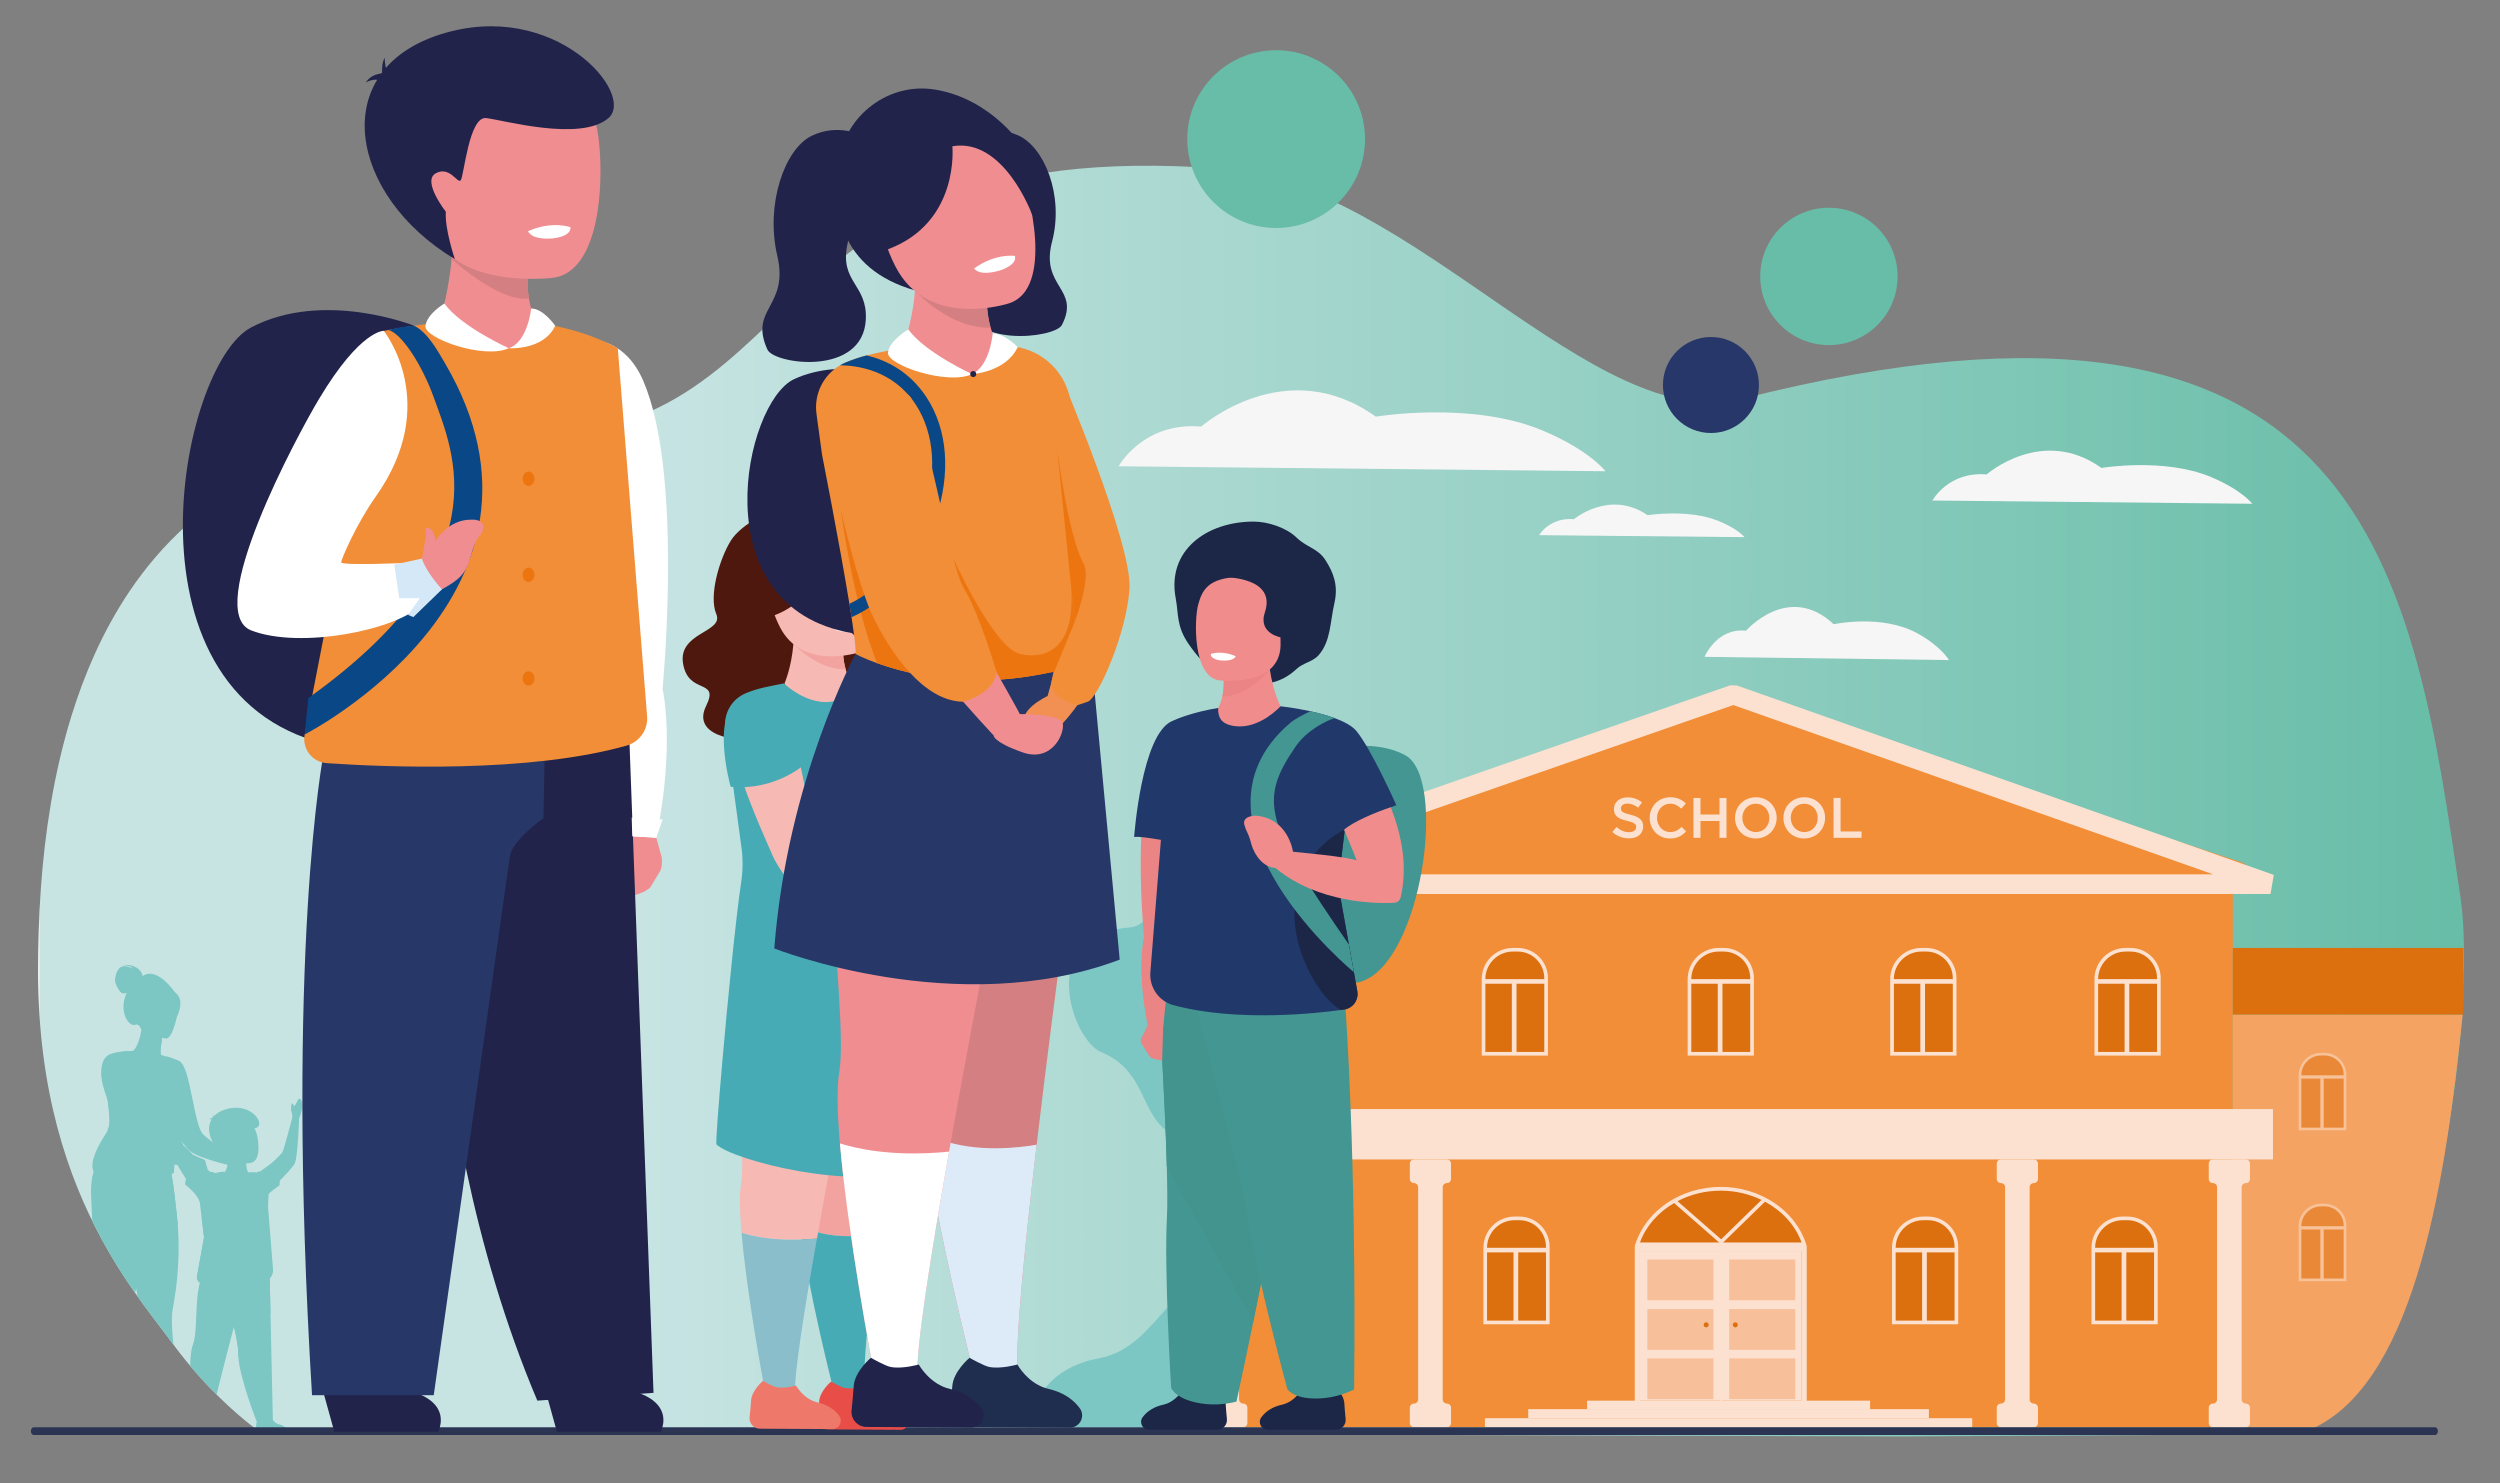 <?xml version="1.0" encoding="UTF-8"?> <!-- Generator: Adobe Illustrator 25.4.1, SVG Export Plug-In . SVG Version: 6.00 Build 0) --> <svg xmlns="http://www.w3.org/2000/svg" xmlns:xlink="http://www.w3.org/1999/xlink" version="1.1" id="Layer_1" x="0px" y="0px" viewBox="0 0 944.988 560.571" style="enable-background:new 0 0 944.988 560.571;" xml:space="preserve"><rect x="0" y="0" width="944.988" height="560.571" fill="#808080" stroke="none"/> <style type="text/css"> .st0{fill:url(#SVGID_1_);} .st1{clip-path:url(#SVGID_00000168097649384825022070000010685002315045422524_);} .st2{fill:#7CC6C3;} .st3{fill:#F7F6F6;} .st4{fill:#F18E37;} .st5{fill:#F5A363;} .st6{fill:#DD700E;} .st7{fill:#FCE1D0;} .st8{opacity:0.5;} .st9{fill:#F8C09A;} .st10{fill:#2C3454;} .st11{fill:#1C2748;} .st12{fill:#439691;} .st13{fill:#43948E;} .st14{fill:#EB8484;} .st15{fill:#F08C8B;} .st16{fill:#21386B;} .st17{fill:#FFFFFF;} .st18{fill:#4F180E;} .st19{fill:#F3A39F;} .st20{fill:#47ABB5;} .st21{fill:#F6B9B4;} .st22{fill:#E84D48;} .st23{fill:#8ABECA;} .st24{fill:#EE796B;} .st25{fill:#21234B;} .st26{fill:#D47F81;} .st27{fill:#DDEAF8;} .st28{fill:#F08D91;} .st29{fill:#1F2D4E;} .st30{fill:#273868;} .st31{fill:#F29053;} .st32{fill:#ED750F;} .st33{fill:#0A4786;} .st34{fill:#D5E8F8;} .st35{fill:#67BDA7;} .st36{fill:#273769;} </style> <linearGradient id="SVGID_1_" gradientUnits="userSpaceOnUse" x1="14.389" y1="302.817" x2="931.388" y2="302.817"> <stop offset="0" style="stop-color:#FFFFFF"></stop> <stop offset="0.001" style="stop-color:#C7E4E3"></stop> <stop offset="0.247" style="stop-color:#C7E4E3"></stop> <stop offset="1" style="stop-color:#67BDA7"></stop> </linearGradient> <path class="st0" d="M931.245,370.428c-0.226,7.347-0.727,15.293-1.506,23.609 c-5.241,55.863-23.135,128.325-56.035,146.16c-1.363,0.742-2.753,1.386-4.166,1.934l-150.494,0.856l-191.93-0.592 l-429.105-1.32c0,0-0.428-0.296-1.214-0.878c-3.603-2.67-14.696-11.399-26.299-25.58 c-1.798-2.198-3.606-4.524-5.404-6.981c0-0.003-0.003-0.003-0.003-0.003c-1.835-2.513-4.03-5.35-6.462-8.561 c-1.367-1.803-2.81-3.726-4.302-5.774c-5.032-6.889-10.665-15.198-16.079-25.229 c-12.516-23.189-23.855-55.589-23.855-100.939c0-8.996,0.219-19.912,1.098-31.965 c1.443-19.704,4.654-42.439,11.584-64.757c2.422-7.804,5.298-15.56,8.715-23.116c0-0.004,0-0.007,0.003-0.011 c3.682-8.144,7.988-16.061,13.02-23.562c24.422-36.39,65.994-63.031,136.602-58.858 C311.828,172.335,276.755,50.09,461.138,63.705c72.754,5.372,141.332,101.199,197.56,86.995 c237.619-60.025,253.485,67.401,271.369,188.571C931.228,347.13,931.633,357.903,931.245,370.428z"></path> <g> <defs> <path id="SVGID_00000080165720663574287620000009603827511474250675_" d="M931.245,370.428 c-0.226,7.347-0.727,15.293-1.506,23.609c-5.241,55.863-23.135,128.325-56.035,146.16 c-1.363,0.742-2.753,1.386-4.166,1.934l-150.494,0.856l-191.93-0.592l-429.105-1.32 c0,0-0.428-0.296-1.214-0.878c-3.603-2.67-14.696-11.399-26.299-25.58c-1.798-2.198-3.606-4.524-5.404-6.981 c0-0.003-0.003-0.003-0.003-0.003c-1.835-2.513-4.03-5.35-6.462-8.561c-1.367-1.803-2.81-3.726-4.302-5.774 c-5.032-6.889-10.665-15.198-16.079-25.229c-12.516-23.189-23.855-55.589-23.855-100.939 c0-8.996,0.219-19.912,1.098-31.965c1.443-19.704,4.654-42.439,11.584-64.757 c2.422-7.804,5.298-15.56,8.715-23.116c0-0.004,0-0.007,0.003-0.011c3.682-8.144,7.988-16.061,13.02-23.562 c24.422-36.39,65.994-63.031,136.602-58.858C311.828,172.335,276.755,50.09,461.138,63.705 c72.754,5.372,141.332,101.199,197.56,86.995c237.619-60.025,253.485,67.401,271.369,188.571 C931.228,347.13,931.633,357.903,931.245,370.428z"></path> </defs> <clipPath id="SVGID_00000074407585111205426590000009108623058723595956_"> <use xlink:href="#SVGID_00000080165720663574287620000009603827511474250675_" style="overflow:visible;"></use> </clipPath> <g style="clip-path:url(#SVGID_00000074407585111205426590000009108623058723595956_);"> <g> <path class="st2" d="M53.943,368.971c-0.077-0.42-1.064-4.925-8.032-4.156c0,0,3.468-0.088,4.275,1.325 c0,0-2.59-1.515-4.394-0.645c-1.804,0.87-2.434,4.343-2.287,5.434c0.147,1.091,1.707,4.45,2.95,4.575 c0.471,0.047,0.99-0.059,1.453-0.209c-0.247,0.545-0.48,1.14-0.69,1.798 c-1.942,6.08,1.716,11.216,3.969,10.263c1.445-0.611,2.242,1.89,2.242,1.89l12.879-13.932 C66.308,375.314,59.338,365,53.943,368.971z"></path> <path class="st2" d="M70.72,536.772l-3.132,1.166c0,0-13.605-18.869-15.28-35.47 c-0.299-2.964-0.2-5.835,0.447-8.487c0,0-0.133-0.76-0.366-2.102c-0.107-0.627-0.24-1.381-0.392-2.245 c-0.442-2.534-1.051-6.002-1.746-9.95c-1.601-9.086-3.675-20.7-5.286-29.239l0.844-0.271l9.132-2.946 l1.887-5.994l6.8-1.79c0,0,1.519,2.971,2.877,17.008c0.251,1.841,0.478,3.872,0.649,6.073 c0.529,6.72,0.568,15.057-0.647,24.587c-0.312,2.44-0.706,4.958-1.194,7.546 c-0.358,1.897-0.412,4.483-0.261,7.452C65.739,515.681,70.72,536.772,70.72,536.772z"></path> <path class="st2" d="M67.155,462.525l-14.765,29.354c-0.107-0.627-0.24-1.381-0.392-2.245 c-0.442-2.534-1.051-6.002-1.746-9.95c-1.601-9.086-3.675-20.7-5.286-29.239l0.844-0.271l9.132-2.946 l1.887-5.994l6.8-1.79c0,0,1.519,2.971,2.877,17.008C66.756,458.292,66.984,460.323,67.155,462.525z"></path> <path class="st2" d="M60.66,443.211c0,0-0.005,0.024-0.016,0.07c-0.047,0.194-0.191,0.788-0.398,1.637 c-0.981,4.04-3.38,13.846-3.525,13.838c-1.316,9.196-3.296,21.112-5.755,30.27 c-1.301,4.843-2.734,8.917-4.279,11.409c-0.53,0.856-1.108,2.288-1.71,4.109 c-3.553,10.741-7.924,35.054-7.924,35.054l-1.994,0.804c0,0-7.683-21.847-1.026-39.587 c0.679-1.807,1.506-3.57,2.505-5.266c0.114-0.196,0.192-0.41,0.165-0.634c0-0.003,0-0.004-0.001-0.008 c-0.087-0.738-0.303-2.589-0.547-5.189c-0.679-7.175-1.328-31.419-1.683-37.124 c-0.134-2.159-0.055-4.087,0.165-5.793c0.426-3.33,1.386-5.822,2.323-7.566c1.183-2.199,2.331-3.208,2.331-3.208 s15.301,5.771,21.027,4.249L60.66,443.211z"></path> <path class="st2" d="M60.642,444.66c-0.122,0.089-0.254,0.175-0.397,0.258 c-5.277,3.084-23.787,2-25.609,1.885c0.426-3.33,1.386-5.822,2.323-7.566 c7.918,0.703,21.041,2.128,23.684,4.044C61.245,443.716,61.305,444.177,60.642,444.66z"></path> <path class="st2" d="M90.174,438.406l-0.929,2.747c0,0-0.187-0.034-0.509-0.116 c-1.014-0.255-3.485-0.845-6.252-1.657c-4.17-1.185-9.074-2.84-10.858-4.438 c-2.72-2.417-6.705-9.036-8.941-15.341c-0.068-0.157-0.113-0.309-0.158-0.462 c-1.156-3.34-1.804-6.564-1.464-8.983c0.195-1.482,0.585-2.713,1.086-3.754 c0.657-1.375,1.516-2.4,2.348-3.141c0.119-0.123,0.237-0.246,0.398-0.338c1.359-1.128,2.407-1.853,2.407-1.853 c0.602-0.133,1.308,0.62,1.815,1.41c0,0,0.825,1.57,1.177,2.693c0.019,0.027,0.038,0.055,0.034,0.078 c0.079,0.231,0.153,0.485,0.247,0.767c0.038,0.055,0.049,0.129,0.064,0.18c0.16,0.583,0.316,1.189,0.467,1.818 c1.742,6.769,3.091,16.791,5.125,20.072c0.878,1.411,5.464,4.694,9.134,7.186 C88.009,437.052,90.174,438.406,90.174,438.406z"></path> <path class="st2" d="M65.631,407.635c-1.659,1.083-3.726,1.957-6.305,2.476c-9.666,1.948-13.117-6.272-14.342-11.882 c1.331-0.713,2.568-0.843,3.282-0.908c0.696-0.062,1.428-0.096,2.033-0.109 c1.102-0.796,2.804-4.13,3.307-9.369l0.448,0.134l7.51,2.285c0,0-0.414,2.396-0.648,4.665 c-0.181,1.776-0.25,3.476,0.075,3.901c0.587,0.145,0.939,0.238,0.939,0.238s0,0.003,0.004,0.007 C62.031,399.243,64.125,402.916,65.631,407.635z"></path> <path class="st2" d="M68.996,413.674c-0.045,0.206-0.099,0.407-0.159,0.615 c-1.696,5.672-3.069,28.35-3.069,28.35c1.225,3.864-29.858,3.54-30.46-0.052 c-1.625-3.666,2.353-10.512,4.652-13.99c0.288-0.437,0.536-0.897,0.741-1.374 c0.519-1.197,0.769-2.499,0.718-3.815c-0.203-5.187-1.102-9.945-1.48-12.863 c0-0,0-0,0-0c0.479-0.475,0.944-0.918,1.377-1.337 c0.661-0.646,1.24-1.245,1.647-1.826c0.448-0.634,0.697-1.251,0.642-1.899 c-0.043-0.49-0.13-0.986-0.253-1.478c-0.057-0.232-0.121-0.463-0.191-0.693c-0.739-2.417-2.096-4.51-2.096-4.51 c2.461-1.437,7.201-1.482,7.201-1.482s0.032,0.259,0.091,0.682c0.231,1.7,0.879,6.059,1.543,6.804 c0.83,0.929,13.937,3.623,14.393,2.133c0.449-1.466-2.258-7.634-2.359-7.867 c-0.003-0.005-0.004-0.007-0.004-0.007c4.408,1.032,6.098,2.19,6.098,2.19 C65.752,403.251,70.191,408.237,68.996,413.674z"></path> <path class="st2" d="M61.565,390.263c0,0-0.416,2.394-0.648,4.665c-4.276-0.55-6.151-4.689-6.862-6.95 L61.565,390.263z"></path> <path class="st2" d="M62.781,392.558c0,0-10.162-0.848-9.536-7.168c0.626-6.32-0.264-10.686,6.25-10.412 c6.514,0.275,7.534,2.811,7.838,4.971C67.638,382.109,65.441,392.615,62.781,392.558z"></path> <path class="st2" d="M67.384,376.405c-1.378-2.058-2.605-1.759-3.326-1.254c-5.24-3.604-9.264,0.546-9.264,0.546 c-1.133,4.466-4.662,6.736-4.662,6.736s1.735,1.327,6.107,0.658c1.336-0.204,2.591-1.014,3.692-2.037 c-2.014,2.719-4.571,4.567-4.571,4.567c5.328-1.844,8.081-8.721,8.36-9.45c0.564,0.618,1.663,1.948,1.917,3.17 c0.345,1.66,0.24,4.995,1.217,4.979C66.853,384.321,69.451,379.491,67.384,376.405z"></path> <path class="st2" d="M56.511,436.43c-6.005,0.807-11.985-4.682-15.809-9.207c0.519-1.197,0.769-2.499,0.718-3.815 c-0.203-5.187-1.102-9.945-1.48-12.863c0-0,0-0,0-0 c0.479-0.475,0.944-0.918,1.377-1.337c0.661-0.646,1.24-1.245,1.647-1.826 C49.078,414.968,64.652,435.336,56.511,436.43z"></path> <g> <path class="st2" d="M77.46,438.487l1.062,3.605c0,0-2.681-0.61-4.361-0.774 c-0.504-0.051-0.793-0.097-0.793-0.097c-1.346-0.145-2.959-0.362-4.715-0.59l-0.024,0.001 c-3.014-0.452-6.393-1.015-9.262-1.718c-2.019-0.513-3.783-1.098-5.003-1.73c-0.125-0.06-0.224-0.124-0.351-0.208 c-2.937-1.766-6.732-7.386-9.832-13.492c-0.43-0.843-0.837-1.688-1.241-2.51 c-1.456-3.062-2.671-6.098-3.471-8.741c-0.495-1.574-0.858-3.018-1.01-4.218 c-0.06-0.424-0.118-0.823-0.128-1.203c-0.018-0.218-0.031-0.431-0.041-0.638 c1.187-1.039,3.925-2.98,7.66-2.779c0.078,0.133,0.155,0.268,0.233,0.405 c1.611,2.929,3.369,6.75,5.032,10.555c0.919,2.085,1.813,4.173,2.694,6.095 c0.507,1.169,1.007,2.268,1.475,3.275c0.905,1.92,1.704,3.468,2.383,4.432 c0.436,0.629,1.601,1.456,3.132,2.37c2.66,1.601,6.512,3.479,9.855,4.997c1.389,0.641,2.699,1.218,3.788,1.694 C76.299,437.992,77.46,438.487,77.46,438.487z"></path> <path class="st2" d="M46.318,403.84c-4.655-0.859-7.997,2.965-7.997,2.965c-0.536-6.842,2.786-8.074,2.786-8.074 C42.427,398.045,44.363,400.31,46.318,403.84z"></path> </g> <path class="st2" d="M46.65,542.031H30.874c0,0-0.378-2.404,0.446-4.228c0.789-1.75,2.026-2.546,1.73-4.664 c1.002,1.032,2.636,2.188,4.917,1.881c0.279,0.453,1.804,2.878,2.737,3.548 C41.735,539.309,46.332,539.045,46.65,542.031z"></path> <path class="st2" d="M80.522,542.031H64.747c0,0-0.59-2.516,0.446-4.228c0.917-1.515,0.565-2.378-0.114-3.631 c0.715,0.292,1.639,0.559,2.657,0.5c0.786-0.045,1.617-0.402,2.346-0.825c0.679,0.774,3.586,4.069,4.495,4.722 C75.608,539.309,80.205,539.045,80.522,542.031z"></path> <path class="st2" d="M60.358,388.903c0,0,0.142,0.837,2.201,0.839c0,0,1.729,0.002,1.733-0.908 C64.292,388.834,62.663,388.084,60.358,388.903z"></path> </g> <g> <path class="st2" d="M80.383,445.531c0,0-7.458-9.656-11.087-12.653c0,0-4.965-12.241-5.368-13.048 c-0.019-0.038-0.044-0.07-0.072-0.098c-0.054-0.285-0.222-1.309-0.037-2.249 c0.218-1.105-0.484-3.756-0.966-3.516c-0.482,0.24-0.087,1.167-0.675,1.152c-0.588-0.015-2.041-2.984-2.731-2.571 c-0.69,0.413-1.045,1.558-0.422,3.793c0.518,1.86,1.604,3.61,1.954,4.144 c-0.02,0.011-0.031,0.018-0.031,0.018s1.823,11.9,3.746,15.427c1.923,3.527,7.886,15.366,12.095,15.805 C80.997,452.173,80.383,445.531,80.383,445.531z"></path> <path class="st2" d="M113.278,415.322c-0.667-0.257-1.488,2.565-2.001,2.668c-0.513,0.103-0.308-0.769-0.766-0.906 c-0.459-0.137-0.67,2.291-0.311,3.226c0.359,0.935,0.308,2.046,0.308,2.046s-3.052,11.789-3.709,13.108 c-0.657,1.319-11.415,10.916-11.415,10.916l2.366,7.643c0,0,12.673-11.71,13.753-14.463 c1.08-2.754,1.569-16.89,1.569-16.89s0.948-2.037,1.153-4.09 C114.431,416.527,113.945,415.578,113.278,415.322z"></path> <path class="st2" d="M94.884,444.149l-5.091,6.661l-4.684-7.895c0,0,1.03-1.94,1.495-5.118 c0.195-1.336,0.291-2.892,0.167-4.615l6.584,3.371c0,0-0.157,0.609-0.262,1.507 c-0.112,0.971-0.162,2.28,0.114,3.523C93.444,442.651,93.998,443.428,94.884,444.149z"></path> <path class="st2" d="M102.904,536.385c0,0,0.842,1.644,2.709,2.051c1.176,0.256,2.183,0.868,2.809,1.726 c0.529,0.725,0.017,1.745-0.881,1.745h-9.475c-0.807,0-1.437-0.696-1.356-1.499 c0.071-0.702,0.144-1.519,0.177-2.146c0.07-1.368,1.44-2.47,1.44-2.47L102.904,536.385z"></path> <path class="st2" d="M103.133,536.799c0,0-2.273,1.343-6.119,0.532c0,0-6.539-16.72-6.926-24.588 c-0.018-0.316-0.023-0.617-0.018-0.903c0.132-7.4-6.701-26.671-4.858-30.619 c1.843-3.949,16.735,1.774,16.735,1.774l0.296,13.428L103.133,536.799z"></path> <path class="st2" d="M102.243,496.423l-12.155,16.32c-0.018-0.316-0.023-0.617-0.018-0.903 c0.132-7.4-6.701-26.671-4.858-30.619c1.843-3.949,16.735,1.774,16.735,1.774L102.243,496.423z"></path> <path class="st2" d="M78.442,536.385c0,0,0.843,1.644,2.709,2.051c1.176,0.256,2.182,0.868,2.809,1.726 c0.529,0.725,0.017,1.745-0.88,1.745h-9.475c-0.807,0-1.436-0.696-1.356-1.499 c0.071-0.702,0.144-1.519,0.176-2.146c0.07-1.368,1.441-2.47,1.441-2.47L78.442,536.385z"></path> <path class="st2" d="M93.237,483.313c0,0-13.161,49.115-13.564,53.921c0,0-2.567,1.317-6.735-1.009 c0,0-2.42-22.014,0-28.029c2.42-6.016-0.48-24.199,5.675-28.301C84.768,475.794,93.237,483.313,93.237,483.313z "></path> <path class="st2" d="M105.614,448.104c0.851-5.109-2.4-8.787-2.4-8.787l-4.873,3.466 c-0.941,0.056-1.344,0.399-1.344,0.399c-0.806-0.217-3.058,0-3.058,0c0.036,1.162-0.427,2.222-2.466,2.489 c-2.712,0.353-5.138-1.497-6.365-2.756c0,0-1.643-0.143-3.704,0.529c0,0-0.998-0.51-2.061-0.542l-3.989-3.586 c0,0-4.673,1.349-5.41,8.392c0,0,5.246,3.992,5.625,7.146l0.144,1.195l0.508,4.235l0.895,7.428l-2.664,14.795 c-0.023,0.13-0.036,0.259-0.036,0.386c0,0.989,0.676,1.879,1.67,2.118c0,0,0.229,0.038,0.651,0.097 c2.824,0.397,14.289,1.764,23.278-0.676c2.021-0.549,3.353-2.479,3.185-4.568l-1.902-23.866 c0-0,0.18-3.816,0.225-4.488C101.568,450.838,105.614,448.104,105.614,448.104z"></path> <path class="st2" d="M80.374,473.939c-0.178,5.161-0.684,9.536-3.638,11.17c-0.422-0.058-0.651-0.097-0.651-0.097 c-0.994-0.239-1.67-1.129-1.67-2.118c0-0.127,0.013-0.257,0.036-0.386l2.664-14.795l-0.895-7.428 c0.043-0.13,0.066-0.198,0.066-0.198S80.601,467.329,80.374,473.939z"></path> <path class="st2" d="M93.206,441.583c-3.744-0.1-6.603-3.787-6.603-3.787l6.489,0.264 C92.98,439.031,92.93,440.34,93.206,441.583z"></path> <g> <path class="st2" d="M95.022,439.497c0,0-7.468,1.972-10.044-3.967c-2.78-6.409,0.27-11.078,2.806-11.393 c5.057-0.628,7.995,1.3,8.883,3.339C97.556,429.514,99.143,438.446,95.022,439.497z"></path> <path class="st2" d="M92.061,436.154c0,0,0.313,0.77,2.283,0.338c0,0,1.654-0.363,1.466-1.234 C95.81,435.259,94.094,434.885,92.061,436.154z"></path> <path class="st2" d="M85.113,419.368c-1.953,0.618-3.405,1.567-4.402,2.727c-0.097-0.445-0.104-0.847-0.104-0.847 c-0.194,0.384-0.225,0.834-0.199,1.222c-0.011,0.015-0.021,0.03-0.032,0.045 c-0.381,0.04-0.948,0.195-1.282,0.74c0,0,0.408-0.274,0.936-0.224c-2.634,4.346,0.041,10.836,6.282,14.577 c0,0-0.876-2.57-0.771-3.942c0,0-1.949-2.485-0.813-3.1c1.136-0.615,1.748,0.855,2.009,0.567 c0.26-0.289,0.666-5.171,2.045-5.017c1.379,0.154,6.481,1.735,8.717-0.193 C99.734,423.993,94.308,416.457,85.113,419.368z"></path> </g> </g> </g> </g> <path class="st2" d="M497.254,329.223c0,0,8.389-16.138-25.829-14.709c-52.069,2.174-25.835,34.523-45.193,36.163 c-34.838,2.952-20.819,42.523-10.085,46.954c22.968,9.481,10.499,34.52,42.927,34.641 C548.485,432.608,497.254,329.223,497.254,329.223z"></path> <path class="st2" d="M388.451,539.49c0,0,2.063-21.541,26.815-26.027c24.752-4.486,27.003-37.967,59.13-33.258 c32.127,4.708,22.857,59.285,22.857,59.285H388.451z"></path> <path class="st3" d="M422.841,176.248c0,0,9.201-16.876,31.203-15.001c0,0,31.943-28.127,66.005-3.75 c0,0,36.209-6.04,63.024,5.23c17.878,7.514,23.783,15.396,23.783,15.396L422.841,176.248z"></path> <path class="st3" d="M730.438,189.186c0,0,6.045-11.082,20.503-9.851c0,0,20.989-18.472,43.371-2.463 c0,0,23.792-3.967,41.412,3.434c11.748,4.934,15.628,10.111,15.628,10.111L730.438,189.186z"></path> <path class="st3" d="M644.318,248.272c0,0,4.62-11.082,15.666-9.851c0,0,16.038-18.472,33.14-2.463 c0,0,18.18-3.967,31.643,3.434c8.977,4.934,11.941,10.111,11.941,10.111L644.318,248.272z"></path> <path class="st3" d="M581.782,202.287c0,0,3.882-6.795,13.164-6.04c0,0,13.476-11.326,27.847-1.51 c0,0,15.276-2.432,26.589,2.106c7.542,3.026,10.034,6.2,10.034,6.2L581.782,202.287z"></path> <g> <g> <rect x="463.715" y="334.21" class="st4" width="380.276" height="205.28"></rect> <path class="st4" d="M467.571,334.21h378.386c4.818,0,5.904-6.757,1.329-8.267l-192.006-63.371l-189.293,61.665 C460.454,326.039,461.751,334.21,467.571,334.21z"></path> <path class="st5" d="M930.898,383.504c-6.166,59.619-17.007,136.952-55.715,155.986h-31.193V383.504H930.898z"></path> <path class="st6" d="M931.19,358.308c-0.266,7.841,0.625,16.322-0.292,25.196h-86.908v-25.196H931.19z"></path> <g> <path class="st7" d="M849.056,327.027l-21.961-7.747l-0.074-0.027l-170.598-60.185l-2.459-0.004l-175.449,61.09 l-0.055,0.019l-14.109,4.913l-16.119,5.612l1.222,7.224h408.796l1.233-7.216L849.056,327.027z M655.179,266.507 l181.373,63.99H471.425L655.179,266.507z"></path> </g> <rect x="449.456" y="419.225" class="st7" width="409.713" height="19.037"></rect> <path class="st7" d="M471.504,445.632v-5.797c0-0.869-0.705-1.573-1.573-1.573h-12.431 c-0.869,0-1.573,0.704-1.573,1.573v5.797c0,0.869,0.705,1.573,1.573,1.573l0,0c0.869,0,1.573,0.705,1.573,1.573 v80.194c0,0.869-0.704,1.573-1.573,1.573l0,0c-0.869,0-1.573,0.705-1.573,1.573v5.797 c0,0.869,0.705,1.574,1.573,1.574h12.431c0.869,0,1.573-0.705,1.573-1.574v-5.797c0-0.869-0.705-1.573-1.573-1.573 h-0c-0.869,0-1.573-0.705-1.573-1.573v-80.194c0-0.869,0.705-1.573,1.573-1.573h0 C470.799,447.205,471.504,446.501,471.504,445.632z"></path> <g> <path class="st7" d="M534.481,447.205L534.481,447.205c0.869,0,1.573,0.705,1.573,1.573v80.194 c0,0.869-0.705,1.573-1.573,1.573l0,0c-0.869,0-1.574,0.705-1.574,1.573v5.797c0,0.869,0.705,1.574,1.574,1.574 h12.431c0.869,0,1.573-0.705,1.573-1.574v-5.797c0-0.869-0.705-1.573-1.573-1.573h-0 c-0.869,0-1.573-0.705-1.573-1.573v-80.194c0-0.869,0.705-1.573,1.573-1.573h0 c0.869,0,1.573-0.705,1.573-1.573v-5.797c0-0.869-0.705-1.573-1.573-1.573h-12.431 c-0.869,0-1.574,0.704-1.574,1.573v5.797C532.907,446.501,533.612,447.205,534.481,447.205z"></path> <path class="st7" d="M756.341,447.205L756.341,447.205c0.869,0,1.574,0.705,1.574,1.573v80.194 c0,0.869-0.705,1.573-1.574,1.573l0,0c-0.869,0-1.573,0.705-1.573,1.573v5.797c0,0.869,0.705,1.574,1.573,1.574 h12.431c0.869,0,1.574-0.705,1.574-1.574v-5.797c0-0.869-0.705-1.573-1.574-1.573l0,0 c-0.869,0-1.573-0.705-1.573-1.573v-80.194c0-0.869,0.705-1.573,1.573-1.573l0,0c0.869,0,1.574-0.705,1.574-1.573 v-5.797c0-0.869-0.705-1.573-1.574-1.573h-12.431c-0.869,0-1.573,0.704-1.573,1.573v5.797 C754.767,446.501,755.472,447.205,756.341,447.205z"></path> <path class="st7" d="M850.474,445.632v-5.797c0-0.869-0.705-1.573-1.573-1.573h-12.431 c-0.869,0-1.573,0.704-1.573,1.573v5.797c0,0.869,0.705,1.573,1.573,1.573l0,0c0.869,0,1.573,0.705,1.573,1.573 v80.194c0,0.869-0.705,1.573-1.573,1.573l0,0c-0.869,0-1.573,0.705-1.573,1.573v5.797 c0,0.869,0.705,1.574,1.573,1.574h12.431c0.869,0,1.573-0.705,1.573-1.574v-5.797 c0-0.869-0.705-1.573-1.573-1.573h-0c-0.869,0-1.573-0.705-1.573-1.573v-80.194 c0-0.869,0.705-1.573,1.573-1.573h0C849.769,447.205,850.474,446.501,850.474,445.632z"></path> </g> <g> <path class="st6" d="M804.414,358.998L804.414,358.998c-6.639,0-12.022,5.382-12.022,12.022V398.32h23.653v-27.691 C816.045,364.205,810.838,358.998,804.414,358.998z"></path> <path class="st7" d="M805.301,358.308h-1.807c-6.502,0-11.79,5.292-11.79,11.794v28.908h25.032v-29.267 C816.736,363.436,811.604,358.308,805.301,358.308z M793.082,371.847h10.007v25.785h-10.007V371.847z M804.86,397.632v-25.785h10.494v25.785H804.86z M815.355,370.11h-22.273v-0.007 c0-5.745,4.671-10.417,10.413-10.417h1.807c5.546,0,10.053,4.511,10.053,10.057V370.11z"></path> </g> <g class="st8"> <path class="st6" d="M878.031,398.472h-0c-4.774,0-8.644,3.87-8.644,8.645v19.631h17.008v-19.911 C886.394,402.216,882.65,398.472,878.031,398.472z"></path> <path class="st7" d="M878.669,397.976h-1.299c-4.675,0-8.478,3.805-8.478,8.481v20.787h18v-21.044 C886.891,401.663,883.201,397.976,878.669,397.976z M869.882,407.711h7.196v18.541h-7.196V407.711z M878.352,426.252 v-18.541h7.546v18.541H878.352z M885.898,406.462h-16.016v-0.005c0-4.131,3.36-7.49,7.487-7.49h1.299 c3.988,0,7.229,3.244,7.229,7.232V406.462z"></path> </g> <g class="st8"> <path class="st6" d="M878.031,455.501h-0c-4.774,0-8.644,3.87-8.644,8.645v19.63h17.008v-19.911 C886.394,459.245,882.65,455.501,878.031,455.501z"></path> <path class="st7" d="M878.669,455.005h-1.299c-4.675,0-8.478,3.805-8.478,8.481v20.786h18v-21.044 C886.891,458.692,883.201,455.005,878.669,455.005z M869.882,464.74h7.196v18.541h-7.196V464.74z M878.352,483.281 V464.74h7.546v18.541H878.352z M885.898,463.491h-16.016v-0.005c0-4.131,3.36-7.49,7.487-7.49h1.299 c3.988,0,7.229,3.244,7.229,7.232V463.491z"></path> </g> <g> <path class="st6" d="M727.206,358.998L727.206,358.998c-6.64,0-12.022,5.383-12.022,12.022V398.32h23.654v-27.691 C738.838,364.205,733.63,358.998,727.206,358.998z"></path> <path class="st7" d="M728.094,358.308h-1.807c-6.502,0-11.79,5.292-11.79,11.794v28.908h25.032v-29.267 C739.529,363.436,734.397,358.308,728.094,358.308z M715.875,371.847h10.007v25.785h-10.007V371.847z M727.653,397.632v-25.785h10.495v25.785H727.653z M738.148,370.11h-22.273v-0.007 c0-5.745,4.672-10.417,10.412-10.417h1.807c5.546,0,10.054,4.511,10.054,10.057V370.11z"></path> </g> <g> <path class="st6" d="M727.878,460.544L727.878,460.544c-6.64,0-12.022,5.383-12.022,12.022v27.3h23.654v-27.691 C739.51,465.752,734.302,460.544,727.878,460.544z"></path> <path class="st7" d="M728.766,459.854h-1.807c-6.502,0-11.79,5.292-11.79,11.794v28.908h25.032v-29.267 C740.201,464.983,735.069,459.854,728.766,459.854z M716.546,473.393h10.007v25.786h-10.007V473.393z M728.325,499.178v-25.786h10.494v25.786H728.325z M738.819,471.656h-22.273v-0.008 c0-5.745,4.671-10.416,10.412-10.416h1.807c5.546,0,10.053,4.511,10.053,10.057V471.656z"></path> </g> <g> <path class="st6" d="M803.282,460.544L803.282,460.544c-6.639,0-12.022,5.382-12.022,12.022v27.3h23.654v-27.691 C814.914,465.752,809.706,460.544,803.282,460.544z"></path> <path class="st7" d="M804.17,459.854h-1.807c-6.502,0-11.79,5.292-11.79,11.794v28.908h25.032v-29.267 C815.605,464.983,810.473,459.854,804.17,459.854z M791.95,473.393h10.007v25.786h-10.007V473.393z M803.729,499.178v-25.786h10.494v25.786H803.729z M814.223,471.656h-22.273v-0.008 c0-5.745,4.672-10.416,10.413-10.416h1.807c5.546,0,10.053,4.511,10.053,10.057V471.656z"></path> </g> <g> <path class="st6" d="M573.432,460.544L573.432,460.544c-6.639,0-12.022,5.382-12.022,12.022v27.3h23.653v-27.691 C585.063,465.752,579.856,460.544,573.432,460.544z"></path> <path class="st7" d="M574.319,459.854h-1.807c-6.502,0-11.79,5.292-11.79,11.794v28.908h25.032v-29.267 C585.754,464.983,580.622,459.854,574.319,459.854z M562.1,473.393h10.007v25.786h-10.007V473.393z M573.878,499.178v-25.786h10.495v25.786H573.878z M584.373,471.656h-22.273v-0.008 c0-5.745,4.671-10.416,10.413-10.416h1.807c5.546,0,10.054,4.511,10.054,10.057V471.656z"></path> </g> <g> <path class="st6" d="M495.582,460.544L495.582,460.544c-6.639,0-12.022,5.382-12.022,12.022v27.3h23.654v-27.691 C507.214,465.752,502.006,460.544,495.582,460.544z"></path> <path class="st7" d="M496.47,459.854h-1.807c-6.502,0-11.79,5.292-11.79,11.794v28.908h25.033v-29.267 C507.905,464.983,502.773,459.854,496.47,459.854z M484.25,473.393h10.007v25.786h-10.007V473.393z M496.029,499.178v-25.786h10.494v25.786H496.029z M506.523,471.656h-22.273v-0.008 c0-5.745,4.672-10.416,10.413-10.416h1.807c5.546,0,10.053,4.511,10.053,10.057V471.656z"></path> </g> <g> <path class="st6" d="M650.635,358.998L650.635,358.998c-6.639,0-12.022,5.382-12.022,12.022V398.32h23.653v-27.691 C662.266,364.205,657.059,358.998,650.635,358.998z"></path> <path class="st7" d="M651.522,358.308h-1.807c-6.502,0-11.79,5.292-11.79,11.794v28.908h25.032v-29.267 C662.957,363.436,657.825,358.308,651.522,358.308z M639.303,371.847h10.007v25.785h-10.007V371.847z M651.081,397.632v-25.785h10.495v25.785H651.081z M661.576,370.11h-22.273v-0.007 c0-5.745,4.671-10.417,10.413-10.417h1.807c5.546,0,10.054,4.511,10.054,10.057V370.11z"></path> </g> <g> <path class="st6" d="M572.792,358.998L572.792,358.998c-6.639,0-12.022,5.382-12.022,12.022V398.32h23.654v-27.691 C584.423,364.205,579.216,358.998,572.792,358.998z"></path> <path class="st7" d="M573.679,358.308h-1.807c-6.502,0-11.79,5.292-11.79,11.794v28.908h25.032v-29.267 C585.115,363.436,579.982,358.308,573.679,358.308z M561.46,371.847h10.007v25.785h-10.007V371.847z M573.239,397.632v-25.785h10.494v25.785H573.239z M583.733,370.11h-22.273v-0.007 c0-5.745,4.672-10.417,10.413-10.417h1.807c5.546,0,10.054,4.511,10.054,10.057V370.11z"></path> </g> <g> <path class="st6" d="M495.584,358.998L495.584,358.998c-6.639,0-12.022,5.382-12.022,12.022V398.32h23.653v-27.691 C507.216,364.205,502.008,358.998,495.584,358.998z"></path> <path class="st7" d="M496.472,358.308h-1.807c-6.502,0-11.79,5.292-11.79,11.794v28.908h25.032v-29.267 C507.907,363.436,502.775,358.308,496.472,358.308z M484.252,371.847h10.007v25.785h-10.007V371.847z M496.031,397.632v-25.785h10.495v25.785H496.031z M506.526,370.11h-22.273v-0.007 c0-5.745,4.671-10.417,10.413-10.417h1.807c5.546,0,10.054,4.511,10.054,10.057V370.11z"></path> </g> <g> <rect x="619.899" y="472.892" class="st7" width="61.087" height="56.548"></rect> <rect x="622.678" y="494.824" class="st9" width="24.988" height="15.422"></rect> <rect x="653.622" y="494.824" class="st9" width="24.987" height="15.422"></rect> <path class="st6" d="M656.608,500.111c-0.372-0.372-0.975-0.372-1.346,0c-0.372,0.372-0.372,0.974,0,1.346 c0.372,0.372,0.974,0.372,1.346,0C656.979,501.086,656.979,500.483,656.608,500.111z"></path> <path class="st6" d="M643.973,500.784c0-0.525,0.426-0.952,0.951-0.952c0.525,0,0.952,0.426,0.952,0.952 c0,0.525-0.426,0.952-0.952,0.952C644.399,501.736,643.973,501.31,643.973,500.784z"></path> <path class="st6" d="M681.987,470.353h-63.091c3.908-12.123,16.547-20.998,31.548-20.998 C665.44,449.356,678.079,458.23,681.987,470.353z"></path> <g> <path class="st7" d="M682.668,470.134c-4.082-12.657-17.332-21.493-32.225-21.493s-28.147,8.836-32.229,21.493 l-0.3,0.933h65.055L682.668,470.134z M632.799,454.749c0.421-0.246,0.851-0.484,1.288-0.71 c4.843-2.537,10.464-3.97,16.357-3.97c5.511,0,10.779,1.253,15.404,3.49 c0.441,0.214,0.878,0.437,1.308,0.671c6.424,3.454,11.435,8.86,13.831,15.408h-61.086 C622.179,463.409,626.823,458.215,632.799,454.749z"></path> </g> <g> <polygon class="st7" points="650.625,470.356 632.32,454.332 633.292,453.339 650.571,468.464 666.572,452.853 667.598,453.796 "></polygon> </g> <polygon class="st7" points="682.307,471.047 682.307,470.356 653.047,470.356 648.156,470.356 618.896,470.356 618.896,471.047 617.933,471.047 617.933,530.592 619.899,530.592 619.899,472.892 648.156,472.892 650.283,472.892 650.283,531.247 650.931,531.247 650.931,472.892 653.047,472.892 680.986,472.892 680.986,530.592 682.944,530.592 682.944,471.047 "></polygon> <rect x="622.678" y="476.071" class="st9" width="24.988" height="15.422"></rect> <rect x="622.678" y="513.463" class="st9" width="24.988" height="15.422"></rect> <rect x="653.622" y="476.071" class="st9" width="24.987" height="15.422"></rect> <rect x="653.622" y="513.463" class="st9" width="24.987" height="15.422"></rect> </g> <g> <rect x="599.896" y="529.44" class="st7" width="106.99" height="3.418"></rect> <rect x="577.667" y="532.654" class="st7" width="151.449" height="3.418"></rect> <rect x="561.296" y="536.072" class="st7" width="184.191" height="3.418"></rect> </g> </g> <g> <path class="st7" d="M609.448,314.493l1.593-1.894c1.442,1.248,2.885,1.959,4.758,1.959 c1.637,0,2.67-0.753,2.67-1.937c0-1.077-0.603-1.658-3.402-2.325c-3.208-0.754-5.016-1.701-5.016-4.521 c0-2.583,2.153-4.37,5.145-4.37c2.196,0,3.94,0.667,5.468,1.895l-1.421,2.002 c-1.356-1.012-2.713-1.55-4.09-1.55c-1.55,0-2.454,0.797-2.454,1.83c0,1.163,0.689,1.679,3.573,2.368 c3.186,0.775,4.844,1.916,4.844,4.456c0,2.82-2.217,4.499-5.382,4.499 C613.43,316.904,611.257,316.107,609.448,314.493z"></path> <path class="st7" d="M623.571,309.154c0-4.284,3.208-7.793,7.771-7.793c2.777,0,4.457,0.969,5.899,2.347 l-1.701,1.959c-1.206-1.119-2.497-1.873-4.22-1.873c-2.885,0-4.973,2.368-4.973,5.361 c0,2.949,2.088,5.36,4.973,5.36c1.852,0,3.035-0.754,4.327-1.959l1.701,1.722 c-1.572,1.636-3.294,2.67-6.114,2.67C626.843,316.947,623.571,313.524,623.571,309.154z"></path> <path class="st7" d="M640.125,301.619h2.648v6.265h7.19v-6.265h2.648v15.069h-2.648v-6.351h-7.19v6.351h-2.648 V301.619z"></path> <path class="st7" d="M655.82,309.154c0-4.241,3.272-7.793,7.901-7.793c4.628,0,7.857,3.509,7.857,7.793 c0,4.241-3.272,7.793-7.901,7.793C659.049,316.947,655.82,313.438,655.82,309.154z M668.801,309.154 c0-2.928-2.131-5.361-5.124-5.361c-2.992,0-5.08,2.389-5.08,5.361c0,2.928,2.131,5.36,5.124,5.36 S668.801,312.125,668.801,309.154z"></path> <path class="st7" d="M674.119,309.154c0-4.241,3.272-7.793,7.901-7.793c4.628,0,7.858,3.509,7.858,7.793 c0,4.241-3.272,7.793-7.901,7.793C677.348,316.947,674.119,313.438,674.119,309.154z M687.1,309.154 c0-2.928-2.131-5.361-5.124-5.361c-2.992,0-5.08,2.389-5.08,5.361c0,2.928,2.131,5.36,5.124,5.36 S687.1,312.125,687.1,309.154z"></path> <path class="st7" d="M693.085,301.619h2.648v12.658h7.922v2.411h-10.57V301.619z"></path> </g> </g> <path class="st10" d="M920.415,542.423H12.772c-0.606,0-1.102-0.66-1.102-1.466v-0.001 c0-0.806,0.496-1.466,1.101-1.466h907.643c0.606,0,1.102,0.66,1.102,1.466l0,0 C921.517,541.764,921.021,542.423,920.415,542.423z"></path> <g> <path class="st11" d="M432.247,316.487c2.047,0.228,6.593,0.976,6.593,0.976l2.3-20.957 C441.14,296.506,433.449,311.278,432.247,316.487"></path> <path class="st11" d="M446.923,525.431c0,0-2.293,4.473-7.371,5.579c-3.199,0.698-5.937,2.363-7.642,4.696 c-1.439,1.972-0.048,4.748,2.395,4.748h25.778c2.195,0,3.907-1.895,3.687-4.077 c-0.19-1.91-0.393-4.135-0.478-5.84c-0.19-3.722-3.92-6.721-3.92-6.721L446.923,525.431z"></path> <path class="st12" d="M441.085,460.423c-1.076,19.601,1.597,64.151,1.597,64.151s1.797,4.968,13.146,6.155 c6.082,0.636,11.554-0.944,11.554-0.944c2.29-10.545,4.408-20.622,6.358-30.193 c14.012-68.742,19.476-111.202,19.476-111.202L437.906,375.532c0,0,2.423,38.809,3.136,65.273 C441.265,449.065,441.32,456.125,441.085,460.423"></path> <path class="st13" d="M437.906,375.533c0,0,2.423,38.809,3.136,65.273l32.696,58.785 c14.012-68.739,19.476-111.202,19.476-111.202L437.906,375.533z"></path> <path class="st12" d="M493.513,286.652c0,0,21.403-9.742,37.595-1.219c16.192,8.523,6.292,78.861-16.863,85.679 C514.245,371.112,470.866,384.984,493.513,286.652"></path> <path class="st14" d="M438.172,390.023l-0.148-0.088l0.072,0.095C438.107,390.041,438.135,390.036,438.172,390.023 M431.604,391.93c0.063-0.095,0.133-0.185,0.208-0.273c0.513-0.778,1.372-2.716,2.007-4.215 c-4.305-21.075-1.409-33.262-1.409-33.262c-0.511-6.137-4.175-49.003,4.263-68.862 c4.07-9.581,10.885-9.596,10.885-9.596s-1.597,15.308-0.543,23.535c0.969,7.554-6.232,78.341-7.421,89.909 c0.02-0.003,0.035-0.003,0.04,0.005l-0.34,11.764l-3.454-0.816c-0.148-0.038-0.29-0.088-0.43-0.153 c-0.418-0.193-0.788-0.503-1.054-0.921l-2.786-4.418C431.031,393.78,431.081,392.721,431.604,391.93"></path> <path class="st11" d="M491.797,525.431c0,0-2.293,4.473-7.371,5.579c-3.199,0.698-5.937,2.363-7.642,4.696 c-1.439,1.972-0.048,4.748,2.395,4.748h25.778c2.195,0,3.907-1.895,3.687-4.077 c-0.19-1.91-0.393-4.135-0.478-5.84c-0.193-3.722-3.92-6.721-3.92-6.721L491.797,525.431z"></path> <path class="st11" d="M473.865,197.157c5.512,0,12.437,2.373,16.154,5.985c3.947,3.837,8.052,4.032,10.978,8.56 c3.049,4.721,4.936,9.626,3.404,16.267c-1.672,7.254-1.334,14.272-5.889,19.598 c-2.255,2.636-5.929,2.936-8.493,5.359c-4.706,4.445-10.052,5.854-16.154,5.854 c-11.501,0-18.66-6.813-24.547-15.303c-4.715-6.803-3.782-11.389-4.888-17.206 C440.948,207.957,456.224,197.157,473.865,197.157"></path> <path class="st15" d="M457.672,270.981l21.986,11.236l4.403-15.251c0,0-2.798-5.279-4.067-13.927 c-0.528-3.634-0.791-7.867-0.453-12.555l-17.914,9.173c0,0,0.428,1.655,0.713,4.1 c0.305,2.641,0.441,6.202-0.31,9.584C461.384,266.248,460.085,269.019,457.672,270.981"></path> <path class="st12" d="M508.606,381.502c0,0,4.18,55.403,3.249,143.698c0,0-5.043,2.653-11.123,3.256 c-11.356,1.131-14.122-3.371-14.122-3.371s-11.611-43.094-14.515-62.509c-2.676-17.901-20.252-82.498-20.252-82.498 L508.606,381.502z"></path> <path class="st16" d="M443.141,272.518c1.955-0.916,8.102-3.399,17.326-4.916c-0.098,3.161,0.731,6.135,6.277,6.861 c7.381,0.961,13.979-4.072,17.318-7.496h0.003l-0.003-0.003c0,0,5.204,0.558,11.271,1.887 c3.034,0.666,6.285,1.524,9.208,2.608c3.544,1.304,6.605,2.931,8.24,4.931c0.003,0.003,0.003,0.003,0.005,0.003 l-0.003,0.003c5.679,6.968,15.02,27.951,15.02,27.951s-15.549,5.764-19.473,9.128l-0.088,0.751l-2.436,20.209 l7.249,40.253c0.06,0.353,0.095,0.703,0.095,1.049c0,2.693-1.84,5.114-4.543,5.762c0,0-0.623,0.105-1.772,0.263 c-7.684,1.079-38.874,4.801-63.33-1.84c-5.499-1.492-9.123-6.743-8.665-12.427l3.987-50.032 c-2.13-0.365-4.585-0.753-6.58-0.976c-1.662-0.178-2.996-0.24-3.549-0.075 C428.699,316.41,431.462,277.339,443.141,272.518"></path> <path class="st11" d="M489.288,346.767c0.31,14.044,9.514,30.546,17.548,34.994c1.149-0.16,1.772-0.263,1.772-0.263 c2.703-0.651,4.543-3.071,4.543-5.762c0-0.345-0.035-0.698-0.095-1.051l-7.249-40.253l2.435-20.209 c-0.12-0.35-0.183-0.538-0.183-0.538S488.743,321.955,489.288,346.767"></path> <path class="st12" d="M511.761,367.497l-1.882-10.455c-31.88-46.122-34.291-54.397-19.956-75.107 c4.107-5.929,11.574-9.636,14.62-10.475c-2.924-1.084-6.175-1.945-9.211-2.611 c-3.024,1.422-5.807,2.818-7.964,4.688C443.612,311.418,511.761,367.497,511.761,367.497"></path> <path class="st15" d="M474.533,308.304c12.482,0.864,14.209,13.651,14.209,13.651s20.947,1.902,24.044,3.279 c0,0-1.7-4.598-4.723-11.549c2.733-2.686,11.709-6.68,17.651-8.515c4.533,11.564,6.275,23.012,3.732,34.048 c-0.268,1.166-1.292,2-2.486,2.055c-6.668,0.31-28.697,0.2-44.828-13.155l-0.283-0.078 c-3.86-0.228-7.486-4.062-8.878-9.106c-1.392-5.041-1.504-3.499-2.571-7.048 C469.334,308.337,474.533,308.304,474.533,308.304"></path> <path class="st14" d="M462.031,263.343c10.184-0.273,17.964-10.302,17.964-10.302l-17.653,0.718 C462.647,256.4,462.782,259.961,462.031,263.343"></path> <path class="st15" d="M461.061,257.19c0,0,22.504,2.743,22.985-13.113c0.48-15.854-8.901-26.123-15.161-26.008 c-12.485,0.235-14.545,5.281-15.991,10.533C451.445,233.855,450.702,256.074,461.061,257.19"></path> <path class="st17" d="M467.081,248.052c0,0-0.491,1.977-5.419,1.612c0,0-4.14-0.303-3.987-2.481 C457.675,247.184,461.71,245.679,467.081,248.052"></path> <path class="st11" d="M463.314,218.217c0,0,19.233-0.012,14.813,13.193c-2.783,8.32,6.478,9.616,6.478,9.616 l4.458-13.341l-2.793-10.39L463.314,218.217z"></path> </g> <g> <path class="st18" d="M292.776,192.495c0,0-12.392,5.09-16.59,11.96c-4.198,6.87-8.371,20.723-5.426,27.68 c2.945,6.957-14.603,6.815-12.556,18.765c2.047,11.951,13.916,5.367,8.697,15.958 c-5.219,10.591,9.364,14.106,22.494,12.309c13.13-1.798,51.909-2.004,53.748-10.306 c1.839-8.301-14.375-12.023-7.842-18.32c6.533-6.298,13.401-5.178,6.103-20.623 C334.104,214.475,326.732,183.97,292.776,192.495z"></path> <path class="st19" d="M343.451,375.797c0,0-6.84,48.393-11.767,90.534c-4.266,0.735-15.739,2.207-25.373-1.397 c-1.471-0.588-2.722-0.809-3.824-0.882c-0.736-5.883-1.103-10.885-0.736-14.12 c1.839-16.401-14.709-83.695,0.515-89.652C317.562,354.396,343.451,375.797,343.451,375.797z"></path> <path class="st20" d="M302.468,464.072c2.911,23.32,12.411,60.56,12.411,60.56l11.902,1.443 c-0.87-6.584,1.609-31.804,4.898-59.75c-4.236,0.746-15.73,2.224-25.343-1.397 C304.858,464.368,303.574,464.107,302.468,464.072z"></path> <path class="st21" d="M326.315,375.944c0,0-10.003,49.643-17.505,92.226c-6.324,0.588-17.871,1.103-28.535-2.207 c-0.663-7.869-0.81-14.562-0.147-18.607c2.795-16.18-9.561-84.43,6.031-89.432 C301.75,352.998,326.315,375.944,326.315,375.944z"></path> <path class="st22" d="M326.638,523.991c0,0,2.829,5.193,8.217,6.399c3.394,0.76,6.293,2.545,8.09,5.035 c1.518,2.104,0.021,5.043-2.573,5.029l-27.383-0.156c-2.332-0.013-4.14-2.035-3.894-4.354 c0.216-2.027,0.442-4.388,0.545-6.199c0.225-3.954,4.508-7.505,4.508-7.505s3.759,2.157,5.209,2.411 C322.512,525.201,326.638,523.991,326.638,523.991z"></path> <path class="st21" d="M331.857,259.905c0,0,17.893,30.169,21.503,54.767c0,0-8.703,11.742-12.243,3.497 C337.577,309.924,312.171,265.784,331.857,259.905z"></path> <path class="st18" d="M328.45,206.351c-0.193-0.319-8.199-12.98-23.166-15.506 c-12.125-2.046-23.474,6.52-25.339,18.674c-1.874,12.214,0.037,28.04,19.964,33.741L328.45,206.351z"></path> <path class="st21" d="M324.791,260.776l-22.55,13.394l-5.698-15.873c0,0,2.614-5.784,3.374-15.037 c0.317-3.89,0.31-8.394-0.364-13.34l19.608,8.517c0,0-0.341,1.785-0.48,4.395 c-0.145,2.821-0.05,6.605,0.974,10.141C320.538,256.007,322.102,258.86,324.791,260.776z"></path> <path class="st19" d="M319.648,252.972c-10.816,0.399-19.74-9.711-19.74-9.711l18.765-0.43 C318.528,245.652,318.624,249.436,319.648,252.972z"></path> <path class="st21" d="M324.503,246.622c0,0-21.178,7.058-29.698-9.598c-9.195-17.975-1.254-32.002,6.002-33.376 c14.471-2.74,23.297,2.283,26.235,7.999C329.98,217.363,336.196,242.834,324.503,246.622z"></path> <path class="st17" d="M315.351,237.522c0,0,1.042,2.165,6.645,0.556c0,0,4.704-1.349,4.003-3.827 C326,234.252,320.98,233.489,315.351,237.522z"></path> <path class="st20" d="M270.817,432.607c6.121,5.847,51.326,17.939,76.803,9.246 c4.565-1.556-2.74-142.424-7.095-169.626c-1.195-7.457-7.118-13.263-14.604-14.278 c-1.265-0.175-2.635-0.338-4.116-0.484c0.315,3.346-0.828,6.489-6.657,7.632 c-7.759,1.516-15.094-3.376-18.865-6.78c-6.075,1.265-9.608,1.731-14.429,3.743 c-5.288,2.215-8.442,7.707-7.672,13.391l1.458,10.739l4.64,34.221c0.589,4.297,0.554,8.658-0.099,12.948 c-1.976,13.006-5.119,44.692-7.223,68.793C271.476,419.105,270.508,432.309,270.817,432.607z"></path> <path class="st18" d="M309.665,205.625c0,0,2.007,19.867-16.841,26.908c-7.494,2.799-11.396-27.546,4.264-33.605 c15.66-6.059,31.103,1.137,32.95,11.729c1.846,10.592,0.44,12.801,0.44,12.801S323.148,203.307,309.665,205.625z"></path> <path class="st21" d="M298.221,270.618c0,0,8.644,34.187,8.98,47.786c0,0,18.97,33.131,20.084,35.487 c1.114,2.357-6.847,5.577-6.847,5.577s-23.799-25.38-28.387-36.047c-4.588-10.666-20.86-45.349-14.348-55.701 C284.215,257.368,298.221,270.618,298.221,270.618z"></path> <path class="st21" d="M353.359,314.672c0,0,1.699,23.288-14.875,41.635c0,0-4.524-5.446-3.953-7.136 c0.57-1.69,7.057-27.647,11.795-31.339C351.065,314.14,353.359,314.672,353.359,314.672z"></path> <path class="st21" d="M327.286,353.893c0,0,10.608-0.077,11.2,2.417c0.591,2.493-2.728,10.299-10.486,7.579 c-7.758-2.72-7.562-4.42-7.562-4.42L327.286,353.893z"></path> <path class="st21" d="M334.531,349.171c0,0-8.522,3.938-5.627,8.135c2.896,4.197,8.685,1.687,9.58-0.999 C339.38,353.622,334.531,349.171,334.531,349.171z"></path> <path class="st20" d="M304.461,288.656c0,0-11.124,10.348-28.276,8.745c0,0-8.452-29.956,5.102-33.633 C294.842,260.089,306.043,277.844,304.461,288.656z"></path> <path class="st20" d="M337.7,265.185l9.806,16.767c0,0-1.263,7.78-8.599,8.554 C331.57,291.279,337.7,265.185,337.7,265.185z"></path> <path class="st23" d="M280.301,466.001c2.023,23.769,8.483,57.744,8.483,57.744l11.773,2.721 c-0.45-6.501,3.396-30.963,8.247-58.33C302.521,468.793,290.955,469.296,280.301,466.001z"></path> <path class="st24" d="M300.889,523.727c0,0,2.829,5.193,8.217,6.399c3.394,0.759,6.294,2.544,8.09,5.034 c1.518,2.105,0.021,5.044-2.574,5.029l-27.382-0.155c-2.332-0.014-4.14-2.036-3.894-4.354 c0.215-2.027,0.442-4.389,0.545-6.2c0.225-3.953,4.508-7.505,4.508-7.505s3.759,2.157,5.209,2.411 C296.763,524.938,300.889,523.727,300.889,523.727z"></path> </g> <g> <path class="st25" d="M342.317,142.913c0,0-23.459-8.312-42.181,0.416c-18.722,8.728-35.49,86.126,21.861,95.965l0,0 C321.998,239.295,375.819,291.293,342.317,142.913z"></path> <path class="st26" d="M348.569,408.899c-0.523,4.761-0.069,11.998,1.002,20.519 c4.214,33.758,17.967,87.667,17.967,87.667l17.23,2.09c-1.259-9.532,2.33-46.039,7.09-86.494 c7.186-61.034,17.059-131.06,17.059-131.06s-37.51-31.001-59.613-22.437 C327.202,287.755,351.163,385.245,348.569,408.899z"></path> <path class="st27" d="M349.571,429.417c4.214,33.758,17.967,87.667,17.967,87.667l17.23,2.09 c-1.259-9.532,2.33-46.039,7.09-86.494c-6.132,1.079-22.77,3.22-36.687-2.021 C353.031,429.846,351.172,429.469,349.571,429.417z"></path> <path class="st25" d="M365.35,51.067c0,0,9.082-4.36,19.277,0c10.195,4.36,17.617,22.922,13.05,40.26 c-4.568,17.338,10.848,17.63,3.711,31.535c-2.531,4.932-36.037,9.126-37.181-10.077 c-0.708-11.898,10.062-12.486,6.922-25.415C367.989,74.441,365.35,51.067,365.35,51.067z"></path> <path class="st28" d="M317.242,405.208c-1.01,5.832-0.736,15.603,0.24,27.001 c2.929,34.409,12.28,83.591,12.28,83.591l17.042,3.939c-0.651-9.411,4.915-44.822,11.938-84.438 c10.919-61.625,25.349-133.441,25.349-133.441s-35.531-33.262-58.123-26.068 C303.386,282.976,321.284,381.76,317.242,405.208z"></path> <path class="st29" d="M384.56,515.775c0,0,4.095,7.518,11.895,9.264c4.913,1.099,9.111,3.683,11.711,7.288 c2.198,3.046,0.031,7.301-3.726,7.28l-39.639-0.226c-3.376-0.019-5.993-2.946-5.636-6.303 c0.312-2.935,0.64-6.353,0.789-8.974c0.325-5.723,6.526-10.865,6.526-10.865s5.441,3.123,7.54,3.49 C378.587,517.527,384.56,515.775,384.56,515.775z"></path> <path class="st30" d="M323.378,247.215c0,0-25.779,47.332-30.7,111.304c0,0,69.211,27.417,130.564,4.218 l-10.613-113.146C412.629,249.592,368.84,265.261,323.378,247.215z"></path> <path class="st28" d="M392.115,133.864c0,0,25.902,43.673,31.127,79.281c0,0-12.599,16.999-17.722,5.063 C400.395,206.272,363.618,142.374,392.115,133.864z"></path> <path class="st25" d="M387.183,56.34c-0.279-0.462-11.87-18.79-33.536-22.446 c-17.553-2.962-33.981,9.437-36.681,27.033c-2.713,17.68,0.053,40.591,28.9,48.843L387.183,56.34z"></path> <path class="st28" d="M381.886,135.125l-32.644,19.389l-8.248-22.978c0,0,3.784-8.373,4.884-21.767 c0.459-5.632,0.449-12.152-0.526-19.312l28.385,12.329c0,0-0.493,2.583-0.694,6.363 c-0.21,4.083-0.072,9.562,1.41,14.68C375.729,128.222,377.994,132.351,381.886,135.125z"></path> <path class="st26" d="M374.441,123.827c-15.658,0.577-28.575-14.058-28.575-14.058l27.164-0.622 C372.82,113.231,372.959,118.709,374.441,123.827z"></path> <path class="st28" d="M381.47,114.635c0,0-30.657,10.216-42.991-13.894c-13.31-26.021-1.816-46.327,8.689-48.316 c20.948-3.966,33.726,3.305,37.978,11.58C389.398,72.28,398.396,109.152,381.47,114.635z"></path> <path class="st17" d="M368.221,101.463c0,0,1.509,3.133,9.62,0.805c0,0,6.81-1.954,5.795-5.54 C383.637,96.728,376.37,95.624,368.221,101.463z"></path> <path class="st31" d="M423.242,213.145c0,0,2.46,33.713-21.532,60.272c0,0-6.549-7.883-5.723-10.331 s10.216-40.022,17.075-45.367C419.921,212.375,423.242,213.145,423.242,213.145z"></path> <path class="st4" d="M412.629,249.592c-7.501,2.678-14.721,4.52-21.581,5.708c-7.6,1.322-14.756,1.849-21.364,1.835 c-6.045-0.014-11.627-0.485-16.668-1.202c-9.048-1.294-16.351-3.417-21.441-5.244 c-5.293-1.898-8.197-3.473-8.197-3.473c0.063-0.408,0.063-1.089,0.007-2.01c-0.141-2.334-0.64-6.187-1.364-10.946 c-0.049-0.316-0.099-0.64-0.148-0.963c-0.246-1.596-0.513-3.283-0.801-5.047 c-3.67-22.44-10.341-56.338-10.341-56.338l-2.109-15.543c-0.998-7.402,2.594-14.58,8.907-18.285 c0.696-0.415,1.434-0.78,2.201-1.104c2.805-1.167,5.307-1.975,7.873-2.643c3.81-0.998,7.754-1.68,13.012-2.77 c0.085,0.077,0.169,0.154,0.26,0.232c1.61,1.434,3.641,3.023,5.982,4.513c5.694,3.613,13.23,6.601,21.069,5.069 c8.436-1.652,10.095-6.2,9.637-11.051c2.145,0.218,4.127,0.45,5.954,0.703 c10.84,1.469,19.417,9.877,21.146,20.668c1.279,8.007,2.734,22.805,4.19,41.321 C410.162,209.627,411.455,229.219,412.629,249.592z"></path> <path class="st31" d="M395.986,263.086c0,0-12.337,5.701-8.145,11.777c4.192,6.075,12.573,2.441,13.868-1.446 C403.005,269.529,395.986,263.086,395.986,263.086z"></path> <path class="st25" d="M359.99,55.288c0,0,2.906,28.761-24.379,38.952c-10.849,4.052-16.497-39.875,6.172-48.647 c22.67-8.771,45.026,1.646,47.699,16.979c2.672,15.334,0.637,18.531,0.637,18.531S379.508,51.932,359.99,55.288z"></path> <path class="st28" d="M385.498,269.92c0,0,15.357-0.11,16.213,3.499c0.856,3.61-3.948,14.908-15.179,10.971 c-11.23-3.937-10.947-6.397-10.947-6.397L385.498,269.92z"></path> <path class="st25" d="M326.127,51.311c0,0-9.082-4.909-19.277,0c-10.195,4.909-17.617,25.811-13.049,45.333 c4.567,19.522-10.847,19.851-3.711,35.508c2.531,5.553,36.038,10.277,37.181-11.347 c0.708-13.397-10.063-14.059-6.922-28.617C323.488,77.63,326.127,51.311,326.127,51.311z"></path> <path class="st17" d="M317.482,432.209c2.929,34.409,12.28,83.591,12.28,83.591l17.042,3.939 c-0.651-9.411,4.915-44.822,11.938-84.438C349.648,436.251,332.906,436.979,317.482,432.209z"></path> <path class="st25" d="M347.286,515.775c0,0,4.095,7.518,11.895,9.264c4.913,1.099,9.111,3.683,11.711,7.288 c2.198,3.046,0.031,7.301-3.725,7.28l-39.639-0.226c-3.376-0.019-5.993-2.946-5.636-6.303 c0.312-2.935,0.64-6.353,0.789-8.974c0.326-5.723,6.526-10.865,6.526-10.865s5.442,3.123,7.54,3.49 C341.313,517.527,347.286,515.775,347.286,515.775z"></path> <path class="st32" d="M357.958,249.556c0,0-1.997,3.121-4.942,6.376c-9.048-1.294-16.351-3.417-21.441-5.244 c-9.019-21.87-13.671-57.61-13.671-57.61L357.958,249.556z"></path> <path class="st4" d="M401.247,142.537c0,0,26.757,63.014,25.702,79.92c-1.054,16.905-11.925,41.508-15.818,42.805 c-3.892,1.296-3.892,1.296-3.892,1.296s-9.7-2.383-9.934-8.199c0,0,7.851-36.22,5.976-41.609 C401.407,211.361,401.247,142.537,401.247,142.537z"></path> <g> <path class="st32" d="M409.614,213.107c-6.039-11.033-10.081-44.103-10.081-44.103l6.679,66.142 C406.211,235.145,412.613,218.586,409.614,213.107z"></path> <path class="st32" d="M385.651,247.215c-10.392-2.353-26.097-37.898-26.097-37.898l-16.19,18.46l26.32,29.357 c6.608,0.014,13.764-0.513,21.364-1.835l7.43-1.35l7.733-18.805l-1.485-14.701 C407.265,246.217,394.439,249.205,385.651,247.215z"></path> </g> <g> <path class="st17" d="M367.444,141.428c0,0-17.772-8.138-24.102-16.902c0,0-7.09,4.069-7.703,8.725 C335.027,137.907,358,145.748,367.444,141.428z"></path> <path class="st17" d="M375.222,126.116c0,0-0.974,12.133-7.778,15.312c0,0,12.832-0.767,17.236-10.209 C384.68,131.218,379.771,125.991,375.222,126.116z"></path> <path class="st25" d="M366.728,141.39c0-0.634,0.514-1.148,1.148-1.148c0.634,0,1.148,0.514,1.148,1.148 c0,0.634-0.514,1.148-1.148,1.148C367.242,142.537,366.728,142.024,366.728,141.39z"></path> </g> <g> <path class="st33" d="M353.705,195.925c-5.912,17.265-17.926,31.269-31.831,37.371 c-0.246-1.596-0.513-3.283-0.801-5.047c12.176-5.807,22.672-18.425,27.979-33.919 c5.273-15.403,4.218-30.482-2.896-41.378c-8.654-13.244-22.615-14.84-28.626-14.868 c0.696-0.415,1.434-0.78,2.201-1.104c2.805-1.167,5.307-1.975,7.873-2.643 c7.354,1.772,16.218,6.031,22.672,15.923C358.225,162.435,359.476,179.082,353.705,195.925z"></path> </g> <path class="st28" d="M344.084,151.226c0,0,11.852,47.635,12.338,67.322c0,0,27.461,47.961,29.074,51.371 c1.612,3.411-9.912,8.074-9.912,8.074s-34.451-36.74-41.092-52.182c-6.641-15.441-23.844-62.854-20.285-74.585 C319.347,134.284,344.084,151.226,344.084,151.226z"></path> <path class="st4" d="M311.524,148.56c-2.24,12.69,11.148,69.127,18.178,83.89 c7.03,14.763,19.541,32.584,34.375,32.812c0,0,11.383-2.753,12.64-11.104c0,0-6.477-22.244-12.335-31.701 c-5.858-9.457-15.102-69.336-20.96-73.086C337.565,145.623,313.765,135.87,311.524,148.56z"></path> </g> <g> <path class="st25" d="M156.468,123.113c0,0-34.257-13.703-61.597,0.686c-27.34,14.39-51.827,141.989,31.925,158.211 l0,0C126.796,282.01,205.391,367.735,156.468,123.113z"></path> <path class="st28" d="M250.163,324.192l-2.093-7.566c0,0-10.042-1.007-10.166-0.81l0.892,22.837 c0,0,5.181-1.151,7.076-3.325l3.678-6.129C250.456,327.763,250.163,324.192,250.163,324.192z"></path> <path class="st17" d="M224.104,128.65c0,0,12.275-0.633,19.148,15.545c14.246,33.531,8.058,105.907,7.195,116.268 c0,0,4.893,20.577-2.377,56.163l-9.075-0.505c0,0-14.99-134.497-13.209-148.391 C227.568,153.836,224.104,128.65,224.104,128.65z"></path> <path class="st25" d="M121.728,524.439l4.644,16.763h39.237C165.608,541.202,177.289,519.77,121.728,524.439z"></path> <path class="st25" d="M205.865,524.439l4.644,16.763h39.237C249.745,541.202,261.426,519.77,205.865,524.439z"></path> <path class="st28" d="M207.57,127.508l-36.807,18.797l-4.843-24.346c0,0,3.415-9.341,4.793-24.051 c0.591-6.255,0.821-13.511,0.246-21.44l29.994,15.35c0,0-0.689,2.659-1.165,6.616 c-0.394,3.251-0.64,7.388-0.23,11.64C200.166,116.493,202.251,123.191,207.57,127.508z"></path> <path class="st25" d="M237.829,277.657l-74.433,5.872c0,0-9.194,130.383,39.714,245.898l43.911-2.942L237.829,277.657z"></path> <path class="st30" d="M122.323,284.816c0,0-14.631,74.816-4.379,242.569h46.008l28.794-203.864 c0.925-5.96,12.663-14.257,12.663-14.257l0.457-22.994L122.323,284.816z"></path> <path class="st4" d="M122.697,186.579l4.279,30.361l-11.8,60.687c-1.048,5.388,2.861,10.471,8.337,10.844 c22.409,1.527,76.569,3.773,113.336-6.633c4.902-1.387,8.157-6.018,7.753-11.096l-6.465-81.181l-2.274-28.561 l-2.337-29.345c0,0-11.21-6.926-30.681-9.686c0.293,4.517-1.223,8.657-10.517,9.66 c-10.916,1.255-19.13-3.69-25.177-8.332c-0.147-0.251-0.934-1.078-1.23-1.328 c-6.638,0.627-14.29,1.788-20.852,3.099c-1.034,0.206-24.435,46.708-24.435,46.708L122.697,186.579z"></path> <path class="st33" d="M115.175,277.627c0,0,104.163-53.31,53.005-140.355c-2.452-4.172-6.551-11.797-11.712-14.158 c-4.787,0.438-5.757,0.686-9.64,1.61c5.311,1.475,12.976,13.937,17.036,25.247 c7.591,21.147,26.382,61.172-47.326,113.896L115.175,277.627z"></path> <path class="st28" d="M148.99,214.285c1.155-0.085,10.831,0.28,10.831,0.28s4.813-18.123,18.166-18.123 c0,0,6.244-0.611,4.327,4.444c-0.811,2.14-2.132,1.374-4.162,8.729c-2.031,7.355-4.237,9.267-11.071,13.14 l-5.77,1.561C161.311,224.316,145.956,214.507,148.99,214.285z"></path> <path class="st26" d="M199.789,112.825c-11.262,1.428-28.647-14.587-29.075-14.916c0,0,20.833,0.164,29.075,0.525 C199.395,101.685,199.378,108.572,199.789,112.825z"></path> <path class="st28" d="M208.694,105.044c0,0-45.726,5.572-46.701-26.642c-0.976-32.214,18.083-53.082,30.804-52.843 c25.367,0.475,29.552,10.727,32.493,21.4C228.231,57.632,229.744,102.773,208.694,105.044z"></path> <path class="st17" d="M199.619,87.372c0,0,0.835,3.367,9.229,2.747c0,0,7.048-0.519,6.788-4.228 C215.637,85.891,208.766,83.332,199.619,87.372z"></path> <g> <path class="st25" d="M171.933,97.958c0,0-3.896-11.472-3.404-17.909c0,0-9.143-11.658-3.816-14.543 c5.327-2.885,8.202,4.012,9.422,2.659c1.221-1.354,3.126-24.261,9.596-23.538 c6.47,0.724,35.757,9.061,46.249,0.013c10.492-9.048-20.316-45.322-63.455-31.667 C123.388,26.629,131.981,74.006,171.933,97.958z"></path> <path class="st25" d="M145.245,31.784c0,0-1.954-5.828,0.144-9.991c0,0,0.103,5.734,2.355,8.286 C149.995,32.63,145.245,31.784,145.245,31.784z"></path> <path class="st25" d="M146.143,27.708c0,0-5.336-0.605-7.856,3.499c0,0,3.759-2.541,7.559,0.153L146.143,27.708z"></path> </g> <path class="st17" d="M145.069,125.067c0,0-8.762-0.494-24.435,25.659c-8.376,13.976-44.09,80.341-25.701,87.55 c18.389,7.21,55.406-0.05,64.889-10.088l-5.365-15.442c0,0-25.657,1.165-25.505-0.214 c0.153-1.379,5.753-14.499,13.076-24.825C167.082,152.385,145.069,125.067,145.069,125.067z"></path> <path class="st17" d="M192.327,131.628c0,0-18.027-8.12-24.356-16.884c0,0-6.533,3.786-7.146,8.442 C160.212,127.842,182.883,135.947,192.327,131.628z"></path> <path class="st17" d="M200.772,116.633c0,0-1.257,12.65-8.445,14.995c0,0,13.134,0.94,17.537-8.503 C209.864,123.125,205.321,116.509,200.772,116.633z"></path> <path class="st32" d="M202.018,180.964c0,1.496-0.998,2.71-2.229,2.71c-1.231,0-2.229-1.213-2.229-2.71 c0-1.496,0.998-2.709,2.229-2.709C201.02,178.255,202.018,179.468,202.018,180.964z"></path> <path class="st32" d="M202.018,217.274c0,1.496-0.998,2.709-2.229,2.709c-1.231,0-2.229-1.213-2.229-2.709 c0-1.496,0.998-2.709,2.229-2.709C201.02,214.565,202.018,215.778,202.018,217.274z"></path> <path class="st32" d="M202.018,256.447c0,1.496-0.998,2.709-2.229,2.709c-1.231,0-2.229-1.214-2.229-2.709 c0-1.497,0.998-2.71,2.229-2.71C201.02,253.737,202.018,254.95,202.018,256.447z"></path> <polygon class="st17" points="248.07,316.626 250.47,309.762 238.781,309.069 238.995,316.12 "></polygon> <path class="st28" d="M159.469,211.142c0,0,1.874-8.729,1.465-10.772c-0.408-2.044,3.577-0.495,3.568,3.733 c-0.003,1.332-1.124,2.605-1.124,2.605l-2.086,8.37L159.469,211.142z"></path> <path class="st34" d="M159.469,211.142l-10.461,2.28l1.907,12.696h7.764l-4.441,6.312l1.989,0.839l10.854-10.515 C167.082,222.755,161.281,216.699,159.469,211.142z"></path> </g> <circle class="st35" cx="482.374" cy="52.58" r="33.597"></circle> <circle class="st35" cx="691.321" cy="104.484" r="25.961"></circle> <circle class="st36" cx="646.729" cy="145.533" r="18.145"></circle> </svg> 